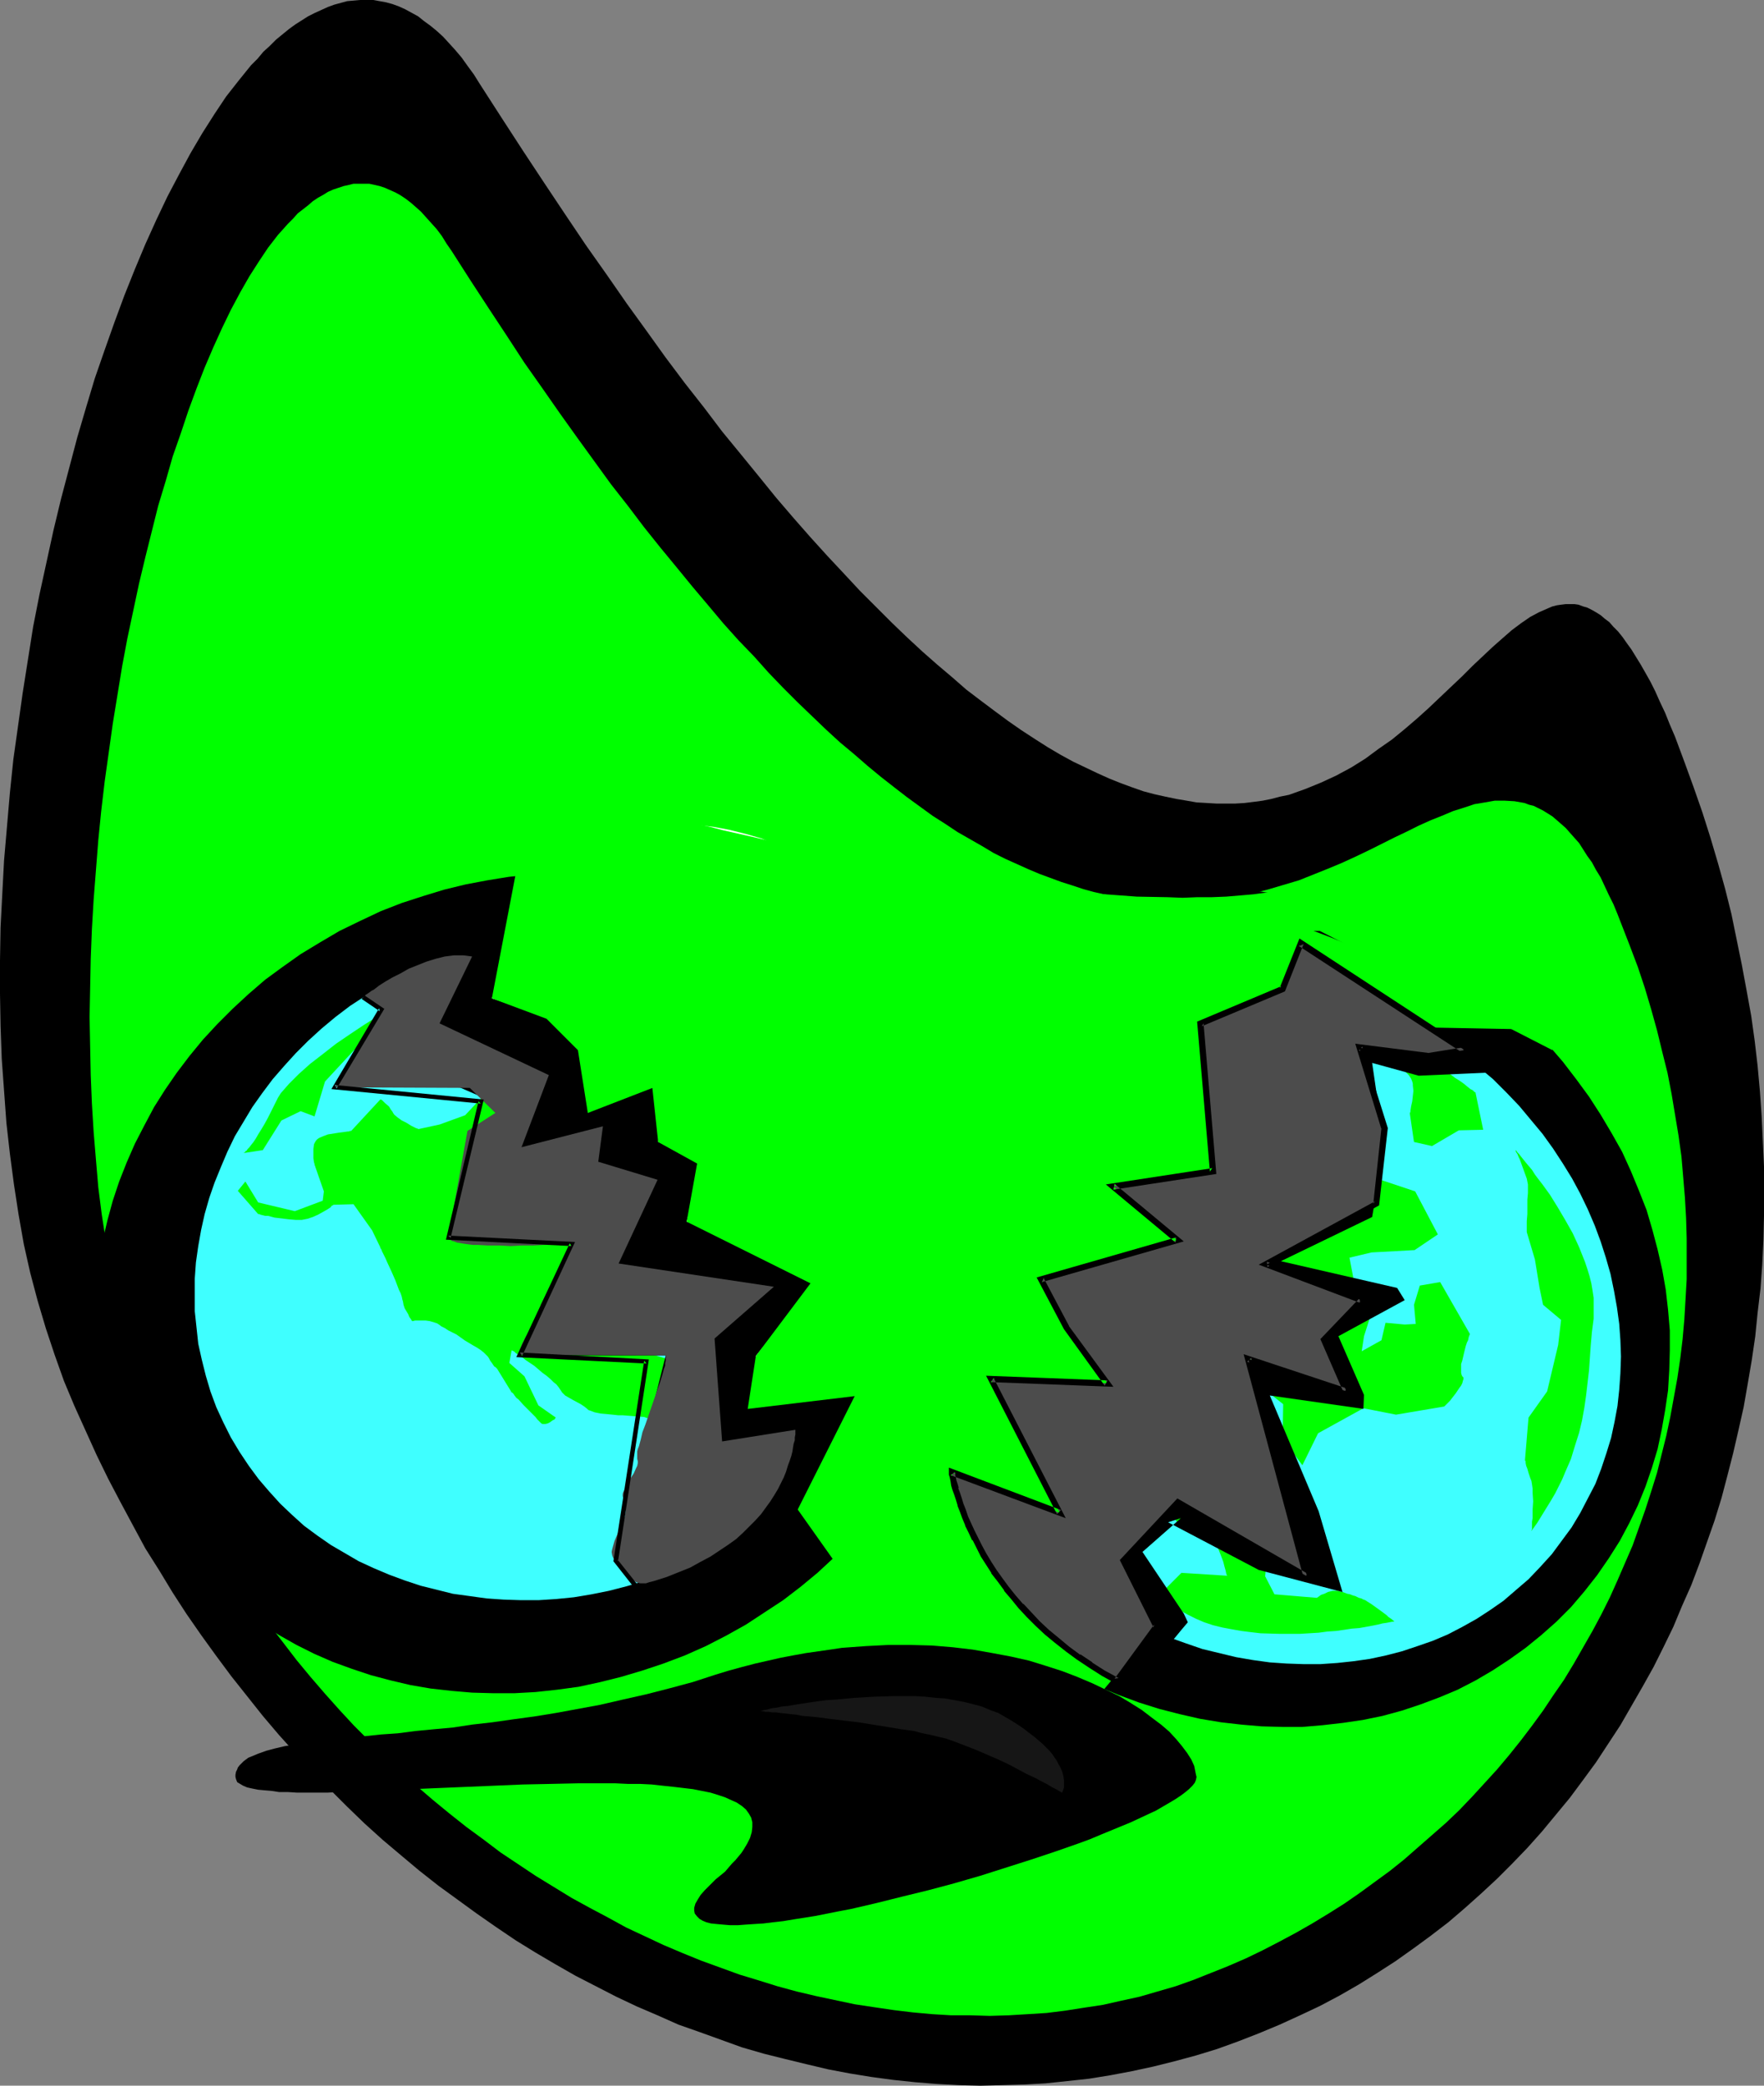 <?xml version="1.0" encoding="UTF-8" standalone="no"?>
<svg
   version="1.0"
   width="129.724mm"
   height="153.363mm"
   id="svg23"
   sodipodi:docname="Earth - Destroyed.wmf"
   xmlns:inkscape="http://www.inkscape.org/namespaces/inkscape"
   xmlns:sodipodi="http://sodipodi.sourceforge.net/DTD/sodipodi-0.dtd"
   xmlns="http://www.w3.org/2000/svg"
   xmlns:svg="http://www.w3.org/2000/svg">
  <rect width="100%" height="100%" fill="#808080" stroke="none"/>
  <sodipodi:namedview
     id="namedview23"
     pagecolor="#ffffff"
     bordercolor="#000000"
     borderopacity="0.25"
     inkscape:showpageshadow="2"
     inkscape:pageopacity="0.0"
     inkscape:pagecheckerboard="0"
     inkscape:deskcolor="#d1d1d1"
     inkscape:document-units="mm" />
  <defs
     id="defs1">
    <pattern
       id="WMFhbasepattern"
       patternUnits="userSpaceOnUse"
       width="6"
       height="6"
       x="0"
       y="0" />
  </defs>
  <path
     style="fill:#000000;fill-opacity:1;fill-rule:evenodd;stroke:none"
     d="m 349.864,565.097 5.818,-2.424 5.656,-2.586 5.494,-2.586 5.494,-2.909 5.333,-3.07 5.171,-3.232 5.01,-3.232 5.01,-3.555 4.848,-3.555 4.848,-3.717 4.525,-3.878 4.525,-4.04 4.525,-4.201 4.202,-4.201 4.202,-4.363 4.04,-4.525 3.878,-4.686 3.878,-4.686 3.717,-5.009 3.555,-4.848 3.394,-5.171 3.394,-5.171 3.07,-5.333 3.07,-5.333 3.07,-5.494 2.747,-5.494 2.747,-5.656 2.424,-5.817 2.586,-5.817 2.262,-5.979 2.101,-5.979 2.101,-5.979 1.939,-6.302 1.616,-6.141 1.616,-6.302 1.454,-6.302 1.454,-6.464 1.131,-6.464 1.131,-6.625 0.97,-6.625 0.646,-6.464 0.808,-6.787 0.485,-6.625 0.323,-6.787 0.162,-6.787 v -6.949 -6.787 l -0.323,-6.949 -0.323,-6.949 -0.485,-6.949 -0.646,-7.11 -0.808,-6.949 -0.97,-6.949 -1.293,-7.11 -1.293,-6.949 -1.454,-7.11 -1.454,-7.11 -1.778,-7.11 -1.939,-6.949 -2.101,-7.11 -2.262,-7.11 -2.424,-6.949 -2.586,-7.11 -2.586,-6.949 -1.454,-3.393 -1.293,-3.232 -1.454,-3.07 -1.293,-2.909 -1.293,-2.586 -1.454,-2.586 -1.293,-2.262 -1.293,-2.101 -1.293,-2.101 -1.293,-1.778 -1.131,-1.616 -1.293,-1.616 -1.293,-1.293 -1.131,-1.293 -1.293,-0.97 -1.131,-0.97 -1.293,-0.808 -1.131,-0.646 -1.293,-0.646 -1.131,-0.323 -1.293,-0.485 -1.131,-0.162 h -1.293 -1.131 l -1.293,0.162 -1.131,0.162 -1.293,0.323 -1.131,0.485 -2.586,1.131 -2.424,1.293 -2.586,1.778 -2.586,1.939 -2.586,2.262 -2.747,2.424 -2.747,2.586 -2.747,2.586 -2.909,2.909 -3.07,2.909 -3.07,2.909 -3.232,3.07 -3.232,2.909 -3.394,2.909 -3.555,2.909 -3.717,2.586 -3.717,2.747 -3.878,2.424 -4.202,2.262 -4.202,1.939 -4.363,1.778 -2.262,0.808 -2.262,0.808 -2.424,0.485 -2.424,0.646 -2.424,0.485 -2.424,0.323 -2.586,0.323 -2.586,0.162 h -2.586 -2.747 l -2.747,-0.162 -2.747,-0.162 -2.747,-0.485 -2.909,-0.485 -3.07,-0.646 -2.909,-0.646 -3.07,-0.808 -3.232,-1.131 -3.07,-1.131 -3.232,-1.293 -3.232,-1.454 -3.394,-1.616 -3.394,-1.616 -3.555,-1.939 -3.555,-2.101 -3.555,-2.262 -3.717,-2.424 -3.717,-2.586 -3.717,-2.747 -3.878,-2.909 -4.04,-3.07 -3.878,-3.393 -4.202,-3.555 -4.04,-3.555 -4.363,-4.04 -4.202,-4.04 -4.363,-4.363 -4.525,-4.525 -4.363,-4.686 -4.686,-5.009 -4.686,-5.171 -4.686,-5.333 -4.848,-5.656 -4.848,-5.979 -5.01,-6.141 -5.171,-6.302 -5.01,-6.625 -5.333,-6.787 -5.333,-7.11 -5.333,-7.433 -5.494,-7.595 -5.494,-7.918 -5.818,-8.241 -5.656,-8.403 -5.818,-8.726 -5.979,-9.049 -5.979,-9.211 -6.141,-9.534 -1.616,-2.586 -1.778,-2.424 -1.616,-2.262 -1.778,-2.101 -1.616,-1.778 -1.778,-1.939 -1.778,-1.616 -1.778,-1.454 -1.778,-1.293 -1.616,-1.293 -1.778,-0.97 -1.778,-0.97 -1.778,-0.808 -1.778,-0.646 -1.778,-0.485 -1.778,-0.323 L 103.747,0 h -1.778 -1.939 l -1.778,0.162 -1.778,0.162 -1.778,0.485 -1.778,0.485 -1.778,0.646 -1.778,0.808 -1.778,0.808 -1.939,0.97 -1.778,1.131 -1.778,1.131 -1.778,1.293 -1.778,1.454 -1.778,1.454 -1.778,1.778 -1.778,1.616 -1.616,1.939 -1.778,1.778 -3.394,4.201 -3.555,4.525 -1.616,2.424 -1.616,2.424 -3.394,5.333 -3.232,5.494 -3.232,5.979 -3.232,6.141 -3.07,6.464 -3.07,6.787 -2.909,6.949 -2.909,7.272 -2.747,7.433 -2.747,7.757 -2.747,7.918 -2.424,8.08 -2.424,8.241 -2.262,8.565 -2.262,8.565 -2.101,8.726 -1.939,8.888 -1.939,8.888 -1.778,9.049 -1.454,9.211 -1.454,9.211 -1.293,9.211 -1.293,9.211 -0.97,9.373 -0.808,9.373 -0.808,9.372 -0.485,9.211 -0.485,9.373 L 0,266.955 v 9.211 l 0.162,9.049 0.323,9.049 0.646,8.888 0.646,8.888 0.97,8.565 1.131,8.565 1.293,8.403 1.454,8.241 1.778,7.918 2.101,7.918 2.262,7.595 2.424,7.272 2.586,7.272 2.909,6.949 3.07,6.787 3.07,6.787 3.232,6.625 3.394,6.464 3.555,6.625 3.394,6.302 3.878,6.141 3.717,6.141 3.878,5.979 4.04,5.817 4.202,5.817 4.202,5.656 4.363,5.494 4.363,5.494 4.525,5.333 4.525,5.009 4.686,5.171 4.848,4.848 4.848,4.848 4.848,4.686 5.01,4.525 5.171,4.363 5.01,4.201 5.333,4.201 5.333,3.878 5.333,3.878 5.333,3.717 5.494,3.717 5.494,3.393 5.494,3.232 5.656,3.232 5.656,2.909 5.656,2.909 5.818,2.747 5.656,2.424 5.818,2.586 5.979,2.101 5.818,2.101 5.818,2.101 6.141,1.778 5.818,1.454 5.979,1.454 6.141,1.454 5.979,1.131 5.979,0.97 5.979,0.808 6.141,0.646 5.979,0.485 6.141,0.323 5.979,0.162 6.141,-0.162 5.979,-0.162 5.979,-0.323 6.141,-0.646 5.979,-0.646 5.979,-0.97 5.979,-1.131 5.979,-1.293 5.818,-1.454 5.979,-1.616 5.818,-1.778 5.818,-2.101 z"
     id="path1" />
  <path
     style="fill:#00ff00;fill-opacity:1;fill-rule:evenodd;stroke:none"
     d="m 336.612,548.291 4.848,-1.939 4.848,-2.101 4.686,-2.262 4.686,-2.424 4.525,-2.424 4.525,-2.586 4.525,-2.747 4.363,-2.747 4.202,-2.909 4.202,-3.07 4.202,-3.07 4.04,-3.232 3.878,-3.393 3.878,-3.393 3.878,-3.393 3.717,-3.555 3.555,-3.717 3.555,-3.878 3.394,-3.717 3.394,-4.04 3.232,-4.04 3.07,-4.04 3.07,-4.201 2.909,-4.363 2.909,-4.201 2.747,-4.525 2.586,-4.525 2.586,-4.525 2.424,-4.525 2.424,-4.848 2.101,-4.686 2.101,-4.848 2.101,-4.848 1.778,-5.009 1.778,-5.009 1.616,-5.009 1.616,-5.171 1.293,-5.171 1.293,-5.171 1.131,-5.333 0.97,-5.333 0.97,-5.333 0.808,-5.494 0.646,-5.333 0.485,-5.494 0.323,-5.494 0.323,-5.656 v -5.656 -5.656 l -0.162,-5.656 -0.323,-5.656 -0.485,-5.817 -0.485,-5.656 -0.808,-5.817 -0.97,-5.817 -0.97,-5.817 -1.131,-5.817 -1.454,-5.817 -1.454,-5.979 -1.616,-5.817 -1.778,-5.979 -1.939,-5.817 -2.262,-5.979 -2.262,-5.817 -1.131,-2.909 -1.131,-2.747 -1.293,-2.586 -1.131,-2.424 -1.131,-2.424 -1.293,-2.101 -1.131,-2.101 -1.293,-1.778 -1.131,-1.778 -1.131,-1.778 -1.293,-1.454 -1.293,-1.454 -1.131,-1.293 -1.293,-1.131 -1.293,-1.131 -1.131,-0.97 -1.293,-0.808 -1.293,-0.808 -1.293,-0.646 -1.293,-0.646 -1.293,-0.323 -1.293,-0.485 -2.747,-0.485 -2.747,-0.162 h -2.747 l -2.747,0.485 -2.909,0.485 -2.909,0.97 -3.07,0.97 -3.07,1.293 -3.232,1.293 -3.232,1.454 -3.232,1.616 -3.394,1.616 -3.555,1.778 -3.555,1.778 -3.717,1.778 -3.878,1.778 -3.878,1.616 -4.04,1.616 -4.04,1.616 -4.363,1.293 -4.363,1.293 -4.525,1.131 -4.525,0.97 -4.848,0.646 -4.848,0.485 -5.01,0.162 h -5.171 l -2.747,-0.162 -2.586,-0.162 -2.747,-0.323 -2.747,-0.323 -2.747,-0.485 -2.909,-0.646 -2.909,-0.646 -2.909,-0.808 -2.909,-0.97 -3.07,-0.97 -3.07,-1.131 -3.07,-1.131 -3.07,-1.293 -3.232,-1.454 -3.232,-1.454 -3.232,-1.616 -3.232,-1.939 -3.394,-1.939 -3.394,-1.939 -3.394,-2.262 -3.555,-2.262 -3.555,-2.586 -3.555,-2.586 -3.555,-2.747 -3.717,-2.909 -3.717,-3.07 -3.717,-3.232 -3.878,-3.232 -3.878,-3.555 -3.878,-3.717 -4.04,-3.878 -4.04,-4.04 -4.04,-4.201 -4.04,-4.525 -4.363,-4.525 -4.202,-4.686 -4.202,-5.009 -4.363,-5.171 -4.363,-5.333 -4.525,-5.494 -4.525,-5.656 -4.525,-5.979 -4.686,-5.979 -4.686,-6.464 -4.686,-6.464 -4.848,-6.787 -4.848,-6.949 -5.01,-7.11 -4.848,-7.433 -5.01,-7.595 -5.171,-7.918 -5.171,-8.08 -1.454,-2.101 -1.293,-2.101 -1.454,-1.939 -1.454,-1.616 -1.454,-1.616 -1.454,-1.616 -1.454,-1.293 -1.293,-1.131 -1.454,-1.131 -1.454,-0.97 -1.454,-0.808 -1.454,-0.646 -1.454,-0.646 -1.454,-0.485 -1.454,-0.323 -1.454,-0.323 h -1.454 -1.454 -1.454 l -1.293,0.323 -1.454,0.323 -1.454,0.485 -1.454,0.485 -1.454,0.646 -1.293,0.808 -1.454,0.808 -1.454,0.97 -1.293,1.131 -1.454,1.131 -1.454,1.131 -1.293,1.454 -1.454,1.454 -1.293,1.454 -1.454,1.616 -2.747,3.555 -2.586,3.878 -2.586,4.04 -2.586,4.525 -2.586,4.848 -2.424,5.009 -2.424,5.333 -2.424,5.656 -2.262,5.817 -2.262,6.141 -2.101,6.302 -2.262,6.464 -1.939,6.787 -2.101,6.949 -1.778,7.11 -1.778,7.11 -1.778,7.433 -1.616,7.595 -1.616,7.595 -1.454,7.757 -1.293,7.918 -1.293,7.918 -1.131,8.08 -1.131,8.08 -0.97,8.241 -0.808,8.08 -0.646,8.241 -0.646,8.241 -0.485,8.241 -0.323,8.241 -0.162,8.08 -0.162,8.08 0.162,8.241 0.162,7.918 0.323,7.918 0.485,7.918 0.646,7.757 0.646,7.595 0.97,7.595 1.131,7.272 1.293,7.272 1.293,7.11 1.616,6.787 1.778,6.787 1.939,6.464 2.101,6.302 2.262,5.979 2.424,5.817 2.424,5.817 2.747,5.817 2.747,5.656 3.07,5.494 3.07,5.494 3.07,5.333 3.232,5.333 3.394,5.171 3.555,5.171 3.555,5.009 3.717,4.848 3.717,4.848 3.878,4.686 4.04,4.686 4.04,4.525 4.04,4.363 4.363,4.363 4.202,4.201 4.363,4.201 4.525,4.04 4.525,3.878 4.525,3.717 4.686,3.717 4.848,3.555 4.686,3.555 4.848,3.232 4.848,3.232 5.01,3.07 5.01,3.07 5.01,2.747 5.171,2.747 5.01,2.747 5.171,2.424 5.171,2.424 5.333,2.262 5.171,2.101 5.333,1.939 5.333,1.939 5.333,1.616 5.171,1.616 5.333,1.454 5.494,1.293 5.333,1.131 5.333,1.131 5.333,0.808 5.494,0.808 5.333,0.646 5.333,0.485 5.333,0.323 h 5.333 l 5.333,0.162 5.333,-0.162 5.333,-0.323 5.171,-0.323 5.171,-0.646 5.171,-0.808 5.333,-0.808 5.01,-1.131 5.171,-1.131 5.01,-1.454 5.01,-1.454 5.01,-1.778 z"
     id="path2" />
  <path
     style="fill:#000000;fill-opacity:1;fill-rule:evenodd;stroke:none"
     d="m 273.912,449.072 5.01,4.04 5.01,3.555 5.171,3.555 5.333,3.07 5.494,2.909 5.494,2.586 5.494,2.262 5.656,2.101 5.656,1.778 5.656,1.454 5.656,1.293 5.818,0.97 5.656,0.646 5.656,0.485 5.818,0.162 h 5.494 l 5.656,-0.485 5.656,-0.646 5.494,-0.808 5.494,-1.131 5.333,-1.454 5.333,-1.778 5.171,-1.939 5.01,-2.101 5.01,-2.586 4.686,-2.747 4.686,-3.07 4.525,-3.232 4.363,-3.555 4.202,-3.717 4.04,-4.04 3.717,-4.363 3.555,-4.525 3.232,-4.686 3.07,-4.848 2.586,-4.848 2.424,-5.009 2.101,-5.171 1.778,-5.171 1.616,-5.333 1.131,-5.333 0.97,-5.494 0.808,-5.494 0.323,-5.494 0.162,-5.656 v -5.494 l -0.485,-5.656 -0.646,-5.656 -0.97,-5.494 -1.293,-5.656 -1.454,-5.494 -1.616,-5.494 -2.101,-5.333 -2.262,-5.494 -2.424,-5.333 -2.909,-5.171 -3.07,-5.171 -3.232,-5.009 -3.555,-4.848 -3.717,-4.848 -4.04,-4.686 -4.363,-4.525 -4.525,-4.363 -4.848,-4.04 -5.01,-4.04 -5.01,-3.717 -5.333,-3.393 -5.171,-3.07 -5.494,-2.909 -5.494,-2.586 -5.494,-2.262 -5.656,-2.101 -5.656,-1.778 -5.656,-1.454 -5.656,-1.293 -5.818,-0.97 -5.656,-0.808 -5.656,-0.323 -5.818,-0.162 h -5.494 l -5.656,0.485 -5.656,0.485 -5.494,0.97 -5.494,1.131 -5.333,1.454 -5.333,1.778 -5.171,1.939 -5.01,2.101 -5.01,2.424 -4.686,2.909 -4.686,2.909 -4.525,3.393 -4.363,3.393 -4.202,3.878 -4.04,4.04 -3.717,4.363 -3.555,4.525 -3.232,4.686 -2.909,4.686 -2.747,5.009 -2.424,5.009 -2.101,5.171 -1.778,5.171 -1.454,5.333 -1.293,5.333 -0.97,5.494 -0.808,5.494 -0.323,5.494 -0.162,5.656 0.162,5.494 0.323,5.656 0.646,5.656 0.97,5.494 1.131,5.656 1.616,5.494 1.778,5.494 1.939,5.333 2.262,5.494 2.586,5.333 2.747,5.171 3.07,5.171 3.232,5.009 3.555,4.848 3.717,4.848 4.04,4.686 4.363,4.525 4.525,4.201 z"
     id="path3" />
  <path
     style="fill:#3fffff;fill-opacity:1;fill-rule:evenodd;stroke:none"
     d="m 294.435,436.791 4.04,3.232 4.202,3.07 4.363,2.747 4.363,2.747 4.525,2.424 4.525,2.101 4.525,1.939 4.525,1.616 4.686,1.616 4.686,1.131 4.686,1.131 4.686,0.808 4.686,0.646 4.686,0.323 4.686,0.162 h 4.686 l 4.686,-0.323 4.525,-0.485 4.525,-0.646 4.525,-0.97 4.363,-1.131 4.363,-1.454 4.202,-1.454 4.202,-1.778 4.04,-2.101 4.04,-2.262 3.717,-2.424 3.717,-2.586 3.555,-3.07 3.394,-2.909 3.232,-3.393 3.232,-3.555 2.747,-3.717 2.747,-3.717 2.424,-4.04 2.101,-4.04 2.101,-4.04 1.616,-4.201 1.454,-4.363 1.293,-4.201 0.97,-4.525 0.808,-4.363 0.485,-4.525 0.323,-4.525 0.162,-4.686 -0.162,-4.525 -0.323,-4.525 -0.646,-4.686 -0.808,-4.525 -0.97,-4.686 -1.293,-4.525 -1.454,-4.525 -1.616,-4.363 -1.939,-4.525 -2.101,-4.363 -2.262,-4.201 -2.586,-4.201 -2.747,-4.201 -2.909,-4.04 -3.232,-3.878 -3.232,-3.878 -3.555,-3.717 -3.717,-3.717 -4.04,-3.393 -4.04,-3.232 -4.363,-3.07 -4.202,-2.747 -4.363,-2.586 -4.525,-2.424 -4.525,-2.101 -4.525,-2.101 -4.686,-1.616 -4.686,-1.454 -4.525,-1.293 -4.686,-1.131 -4.848,-0.808 -4.686,-0.485 -4.686,-0.485 -4.686,-0.162 -4.525,0.162 -4.686,0.162 -4.686,0.485 -4.525,0.808 -4.363,0.808 -4.525,1.293 -4.202,1.293 -4.363,1.616 -4.04,1.778 -4.202,1.939 -3.878,2.262 -3.878,2.424 -3.555,2.747 -3.555,2.909 -3.555,3.07 -3.232,3.232 -3.07,3.555 -2.909,3.717 -2.586,3.878 -2.424,3.878 -2.262,4.04 -1.939,4.04 -1.616,4.201 -1.454,4.201 -1.293,4.525 -0.97,4.363 -0.808,4.525 -0.646,4.363 -0.323,4.686 v 4.525 l 0.162,4.525 0.323,4.686 0.646,4.525 0.646,4.686 1.131,4.525 1.131,4.525 1.616,4.525 1.616,4.525 1.939,4.363 1.939,4.363 2.424,4.363 2.424,4.201 2.747,4.04 3.07,4.04 3.07,4.04 3.394,3.717 3.555,3.878 3.717,3.555 z"
     id="path4" />
  <path
     style="fill:#00ff00;fill-opacity:1;fill-rule:evenodd;stroke:none"
     d="m 322.553,442.931 5.818,-5.817 12.766,0.808 v 0 l -0.162,-0.162 -0.162,-0.485 -0.162,-0.808 -0.323,-1.131 -0.323,-1.293 -0.485,-1.293 -1.131,-2.909 -0.646,-1.616 -0.646,-1.293 -0.808,-1.293 -0.646,-1.131 -0.808,-0.808 -0.808,-0.646 -0.485,-0.162 h -0.323 -0.485 l -0.485,0.162 -0.808,0.323 -0.646,0.162 -0.646,0.162 h -0.646 l -0.97,-0.162 -0.808,-0.323 -0.646,-0.323 -0.323,-0.485 -0.323,-0.323 v -0.162 l -1.131,-6.625 -0.808,-8.403 -2.101,-5.494 v -0.162 -0.162 l -0.162,-0.485 -0.323,-0.485 -0.162,-0.646 -0.323,-0.646 -0.485,-1.454 -0.485,-1.778 -0.485,-1.616 v -0.646 l -0.162,-0.808 v -0.485 l 0.162,-0.485 0.162,-0.97 0.162,-0.97 0.162,-1.293 v -1.293 l 0.162,-1.293 0.162,-1.293 0.323,-0.97 0.646,-0.97 0.323,-0.646 0.323,-0.808 0.485,-0.97 0.323,-1.293 0.323,-1.293 0.485,-1.293 0.646,-3.07 0.485,-2.747 0.323,-1.293 0.162,-1.131 0.162,-0.808 0.162,-0.808 v -0.485 -0.162 l -3.555,0.97 -1.616,5.333 -5.656,6.787 -1.131,5.979 -0.162,-0.162 -0.323,-0.162 -0.646,-0.162 -0.646,-0.485 -0.646,-0.485 -0.323,-0.485 -0.323,-0.808 v -0.323 l 0.162,-0.485 0.162,-0.485 0.323,-0.485 0.323,-0.808 0.162,-0.808 0.808,-1.778 0.646,-1.778 0.808,-1.778 0.323,-0.808 0.162,-0.646 0.323,-0.646 0.162,-0.485 v -0.162 l 0.162,-0.162 4.04,-6.141 v -0.162 l 0.162,-0.162 v -0.323 l 0.323,-0.485 0.162,-0.485 0.323,-0.485 0.485,-0.646 0.485,-0.646 0.162,-0.485 0.323,-0.646 0.162,-0.808 0.323,-1.131 0.162,-1.131 0.162,-1.293 0.323,-2.586 0.323,-2.909 0.323,-2.586 v -0.97 l 0.162,-1.131 0.162,-0.808 v -0.646 -0.97 l -0.323,-1.131 -0.323,-1.131 -0.323,-0.97 -0.485,-0.97 -0.323,-0.646 -0.323,-0.485 -0.162,-0.162 v 0 l 0.162,-0.162 0.162,-0.485 0.323,-0.485 0.485,-0.808 1.293,-1.454 0.646,-0.646 0.808,-0.646 0.323,-0.323 0.646,-0.485 0.646,-0.808 0.808,-0.808 1.939,-1.939 1.778,-2.101 1.778,-2.101 0.808,-0.97 0.808,-0.808 0.485,-0.646 0.485,-0.485 0.323,-0.485 h 0.162 l 3.232,-4.04 4.525,-7.757 -2.586,-5.009 v 0 l -0.162,-0.162 -0.323,-0.162 -0.323,-0.323 -0.97,-0.485 -1.131,-0.646 -1.293,-0.97 -1.131,-0.97 -1.131,-1.131 -0.97,-1.293 -0.323,-0.808 -0.323,-0.808 -0.646,-1.778 -1.131,-3.878 -0.485,-1.778 -0.162,-0.808 -0.323,-0.646 v -0.485 l -0.162,-0.485 v -0.323 0 l 3.394,-7.757 3.232,0.808 -3.717,5.494 2.101,10.342 5.818,5.817 2.424,-0.646 5.333,-5.333 v 0 l 0.323,-0.162 0.162,-0.162 0.323,-0.323 0.97,-0.485 1.293,-0.646 1.293,-0.646 1.131,-0.323 h 0.646 0.646 l 0.485,0.162 0.485,0.323 0.808,0.808 0.97,1.131 1.778,2.424 0.808,1.131 0.485,0.97 0.323,0.485 0.162,0.162 v 0.162 0.162 l 11.474,3.717 v 0 l -0.162,0.323 v 0.485 l -0.162,0.646 -0.485,1.454 -0.485,0.646 -0.485,0.646 -0.162,0.485 -0.323,0.485 -0.323,1.131 -0.162,1.454 -0.162,1.454 v 1.293 l -0.162,1.293 v 0.97 l 3.717,5.009 5.171,5.333 13.574,4.525 6.302,11.958 -6.464,4.363 -11.958,0.646 -6.141,1.454 1.778,9.373 4.686,4.848 -2.424,7.595 -0.646,4.201 5.494,-3.07 1.131,-4.848 5.333,0.485 3.07,-0.162 -0.485,-5.333 1.616,-5.333 5.656,-0.97 8.242,14.382 v 0.162 l -0.162,0.323 -0.162,0.485 -0.162,0.808 -0.323,0.646 -0.323,0.97 -0.485,1.939 -0.485,2.101 -0.323,0.97 v 0.97 0.808 0.646 l 0.162,0.646 0.162,0.323 0.323,0.323 v 0.485 l -0.162,0.485 -0.162,0.646 -0.323,0.646 -0.485,0.646 -0.97,1.454 -1.131,1.454 -0.485,0.646 -0.485,0.485 -0.485,0.485 -0.323,0.323 -0.162,0.162 -0.162,0.162 -13.413,2.262 -9.05,-1.778 -12.605,6.949 -4.363,8.888 -5.494,-7.433 0.162,-9.534 -4.04,-3.232 -7.434,4.201 -4.848,4.686 1.454,10.019 9.05,0.646 -4.04,7.272 -5.01,3.555 6.787,11.473 3.555,3.878 -0.485,5.333 2.586,5.009 11.635,0.97 v 0 h 0.162 l 0.485,-0.323 0.646,-0.485 0.97,-0.323 0.97,-0.485 1.293,-0.323 h 1.293 l 0.646,0.162 0.808,0.162 1.293,0.485 0.808,0.162 0.808,0.323 0.646,0.162 0.97,0.485 0.646,0.162 0.646,0.323 0.485,0.162 0.485,0.323 1.293,0.808 2.909,2.101 1.293,0.97 0.485,0.485 0.485,0.323 0.485,0.323 0.323,0.323 0.323,0.162 v 0 l -0.162,0.162 h -0.323 l -0.808,0.162 -0.808,0.162 -1.131,0.162 -1.293,0.323 -1.616,0.323 -1.778,0.323 -1.778,0.323 -2.101,0.162 -2.101,0.323 -2.262,0.323 -2.424,0.162 -2.424,0.323 -5.333,0.323 h -5.333 l -5.494,-0.162 -2.747,-0.323 -2.586,-0.323 -2.747,-0.485 -2.586,-0.485 -2.586,-0.646 -2.424,-0.808 -2.262,-0.97 -2.262,-1.131 -2.101,-1.131 -2.101,-1.454 -1.778,-1.616 z"
     id="path5" />
  <path
     style="fill:#00ff00;fill-opacity:1;fill-rule:evenodd;stroke:none"
     d="m 425.654,425.479 v -0.162 l 0.162,-0.323 v -0.485 -0.808 -0.808 l 0.162,-0.97 v -2.262 l 0.162,-2.424 -0.162,-2.424 v -1.131 l -0.162,-1.131 -0.162,-0.97 -0.323,-0.808 -0.485,-1.454 -0.323,-1.131 -0.323,-0.808 -0.162,-0.808 v -0.485 l -0.162,-0.162 v -0.323 0 l 0.97,-11.635 5.171,-7.272 3.07,-12.928 0.808,-6.949 -5.01,-4.201 -0.97,-4.686 -1.293,-7.918 -2.262,-7.595 v -0.97 -0.485 -1.616 l 0.162,-1.939 v -4.04 l 0.162,-1.778 v -0.646 -0.646 -0.485 -0.646 l -0.323,-1.616 -0.646,-1.778 -0.646,-1.778 -0.646,-1.778 -0.323,-0.646 -0.323,-0.808 -0.323,-0.485 -0.162,-0.323 v -0.323 h -0.162 0.162 l 0.162,0.162 0.323,0.485 0.485,0.485 0.485,0.646 0.646,0.808 0.646,0.808 0.808,0.97 0.97,1.131 0.808,1.293 0.97,1.293 1.131,1.454 2.101,2.909 2.101,3.393 2.101,3.555 2.101,3.717 1.778,3.878 1.616,4.04 0.646,1.939 0.646,2.101 0.485,1.939 0.323,1.939 0.323,2.101 v 1.939 1.939 1.939 l -0.485,3.717 -0.323,3.717 -0.485,6.949 -0.808,6.949 -0.485,3.393 -0.646,3.555 -0.808,3.393 -1.131,3.555 -1.131,3.717 -1.616,3.717 -0.808,1.939 -1.939,3.878 -1.131,1.939 -1.293,2.101 -1.293,2.101 -1.293,2.101 z"
     id="path6" />
  <path
     style="fill:#00ff00;fill-opacity:1;fill-rule:evenodd;stroke:none"
     d="m 361.984,288.77 9.858,-1.454 11.474,3.555 4.686,5.009 v 0 h 0.162 l 0.323,0.323 0.808,0.485 0.646,0.646 0.808,0.646 0.808,0.808 0.646,0.97 0.323,0.808 0.162,0.646 v 0.485 l 0.162,1.454 -0.323,2.909 -0.323,1.454 -0.162,1.131 v 0.323 l -0.162,0.323 v 0.323 0 l 1.131,7.757 5.01,1.131 7.434,-4.363 6.787,-0.162 -2.101,-10.18 v -0.162 l -0.323,-0.162 -0.485,-0.485 -0.646,-0.323 -0.808,-0.646 -0.97,-0.808 -1.131,-0.808 -1.293,-0.808 -1.293,-0.97 -1.616,-0.97 -1.454,-1.131 -1.778,-1.131 -3.555,-2.424 -3.878,-2.424 -4.04,-2.424 -4.04,-2.424 -4.202,-2.262 -3.878,-1.939 -3.878,-1.778 -1.939,-0.646 -1.778,-0.646 -1.616,-0.485 -1.616,-0.323 -1.454,-0.323 h -1.454 l -2.586,-0.162 -2.262,-0.162 h -1.939 l -1.778,-0.162 -1.616,-0.162 -1.293,-0.162 -1.131,-0.162 -0.97,-0.323 -0.808,-0.162 -0.646,-0.162 -0.485,-0.162 -0.485,-0.162 -0.162,-0.162 -0.162,-0.162 h -0.162 l 2.909,4.525 9.696,1.293 4.525,3.717 z"
     id="path7" />
  <path
     style="fill:#000000;fill-opacity:1;fill-rule:evenodd;stroke:none"
     d="m 415.312,289.255 -72.72,-30.218 -81.123,17.452 -11.312,39.106 -7.757,40.399 26.826,77.081 44.925,23.27 6.787,5.656 7.434,-9.049 1.778,-2.101 -1.131,-2.424 -11.474,-17.129 10.666,-9.373 -3.555,1.131 25.21,13.251 23.27,6.141 -6.626,-22.462 -13.574,-32.157 26.018,3.717 0.162,-3.878 -7.11,-16.321 18.422,-10.019 -2.101,-3.393 -32.32,-7.433 25.371,-12.281 3.394,-19.553 -3.394,-23.27 12.928,3.555 21.654,-0.97 z"
     id="path8" />
  <path
     style="fill:#000000;fill-opacity:1;fill-rule:evenodd;stroke:none"
     d="m 196.182,457.475 5.656,-2.909 5.494,-3.07 5.171,-3.393 5.171,-3.393 4.848,-3.717 4.686,-3.878 4.363,-4.04 4.202,-4.363 4.04,-4.363 3.717,-4.525 3.555,-4.686 3.232,-4.686 3.07,-4.848 2.747,-5.009 2.586,-5.171 2.262,-5.171 1.939,-5.171 1.778,-5.333 1.616,-5.494 1.131,-5.333 0.97,-5.494 0.646,-5.656 0.485,-5.494 v -5.494 l -0.162,-5.494 -0.485,-5.494 -0.646,-5.494 -1.131,-5.494 -1.454,-5.494 -1.616,-5.333 -2.101,-5.333 -2.262,-5.171 -2.586,-5.171 -2.909,-4.848 -3.07,-4.848 -3.394,-4.363 -3.555,-4.363 -3.717,-4.04 -4.04,-3.878 -4.202,-3.555 -4.363,-3.393 -4.525,-3.232 -4.686,-2.909 -4.848,-2.747 -5.01,-2.424 -5.171,-2.262 -5.171,-1.939 -5.333,-1.616 -5.494,-1.616 -5.494,-1.131 -5.818,-1.131 -5.656,-0.646 -5.818,-0.485 -5.818,-0.162 -5.818,0.162 -5.818,0.162 -5.979,0.646 -5.979,0.97 -5.979,1.131 -5.979,1.454 -5.818,1.778 -5.979,1.939 -5.818,2.262 -5.818,2.747 -5.656,2.747 -5.494,3.232 -5.333,3.232 -5.01,3.555 -4.848,3.555 -4.686,4.04 -4.363,4.04 -4.202,4.201 -4.04,4.363 -3.717,4.525 -3.555,4.686 -3.232,4.686 -3.07,4.848 -2.747,5.171 -2.586,5.009 -2.262,5.171 -2.101,5.333 -1.778,5.333 -1.454,5.333 -1.293,5.494 -0.97,5.494 -0.646,5.494 -0.323,5.494 -0.162,5.494 0.162,5.494 0.485,5.494 0.808,5.494 1.131,5.494 1.293,5.494 1.778,5.333 1.939,5.333 2.262,5.333 2.747,5.009 2.909,5.009 3.07,4.686 3.232,4.363 3.717,4.363 3.717,4.04 4.04,3.878 4.04,3.555 4.363,3.393 4.686,3.232 4.686,2.909 4.848,2.747 4.848,2.424 5.171,2.262 5.333,1.939 5.333,1.778 5.494,1.454 5.494,1.293 5.656,0.97 5.818,0.646 5.656,0.485 5.818,0.162 h 5.979 l 5.818,-0.323 5.979,-0.646 5.979,-0.808 5.979,-1.293 5.818,-1.454 5.979,-1.778 5.818,-1.939 5.979,-2.262 z"
     id="path9" />
  <path
     style="fill:#3fffff;fill-opacity:1;fill-rule:evenodd;stroke:none"
     d="m 193.597,433.72 4.686,-2.424 4.525,-2.586 4.363,-2.747 4.202,-2.747 4.04,-3.07 3.717,-3.232 3.717,-3.393 3.555,-3.393 3.232,-3.555 3.07,-3.717 3.07,-3.878 2.586,-3.878 2.586,-4.04 2.262,-4.04 2.101,-4.201 1.939,-4.363 1.616,-4.201 1.616,-4.363 1.131,-4.525 1.131,-4.363 0.808,-4.525 0.646,-4.525 0.162,-4.525 0.162,-4.525 -0.162,-4.525 -0.323,-4.525 -0.646,-4.525 -0.808,-4.363 -1.131,-4.525 -1.293,-4.363 -1.778,-4.363 -1.778,-4.201 -2.262,-4.201 -2.262,-4.04 -2.586,-3.878 -2.747,-3.717 -2.909,-3.393 -3.07,-3.393 -3.394,-3.07 -3.394,-3.07 -3.555,-2.747 -3.717,-2.424 -3.878,-2.424 -4.04,-2.262 -4.04,-1.939 -4.202,-1.939 -4.363,-1.616 -4.363,-1.293 -4.525,-1.131 -4.686,-1.131 -4.525,-0.646 -4.848,-0.646 -4.686,-0.323 -4.848,-0.162 -4.848,0.162 -4.848,0.162 -4.848,0.485 -4.848,0.808 -5.01,0.97 -4.848,1.293 -4.848,1.454 -4.848,1.616 -4.848,1.939 -4.848,2.101 -4.686,2.424 -4.525,2.586 -4.363,2.747 -4.202,2.747 -4.04,3.07 -3.878,3.232 -3.717,3.393 -3.394,3.393 -3.232,3.555 -3.232,3.717 -2.909,3.878 -2.747,3.878 -2.424,4.04 -2.424,4.04 -2.101,4.363 -1.778,4.201 -1.778,4.363 -1.454,4.201 -1.293,4.525 -0.97,4.363 -0.808,4.525 -0.646,4.525 -0.323,4.525 v 4.525 4.525 l 0.485,4.525 0.485,4.525 0.97,4.363 1.131,4.525 1.293,4.363 1.616,4.363 1.939,4.201 2.101,4.201 2.424,4.04 2.586,3.878 2.747,3.717 2.909,3.393 3.07,3.393 3.232,3.07 3.394,3.07 3.717,2.747 3.717,2.586 3.878,2.262 3.878,2.262 4.202,1.939 4.202,1.778 4.363,1.616 4.363,1.454 4.525,1.131 4.525,1.131 4.686,0.646 4.686,0.646 4.686,0.323 4.848,0.162 h 4.848 l 5.01,-0.323 4.848,-0.485 4.848,-0.808 4.848,-0.97 5.01,-1.293 4.848,-1.454 4.848,-1.616 4.848,-1.939 z"
     id="path10" />
  <path
     style="fill:#00ff00;fill-opacity:1;fill-rule:evenodd;stroke:none"
     d="m 210.888,410.612 -2.909,-7.757 6.141,-10.988 v 0 l -0.162,-0.162 h -0.485 l -0.97,-0.162 -0.97,-0.162 -1.293,-0.162 -1.454,-0.162 -3.232,-0.323 h -1.616 -1.454 l -1.454,0.162 -1.454,0.162 -1.131,0.323 -0.808,0.646 -0.323,0.323 -0.162,0.162 -0.162,0.485 v 0.485 l -0.162,0.808 -0.162,0.808 -0.162,0.646 -0.162,0.646 -0.323,0.485 -0.162,0.323 -0.646,0.646 -0.646,0.323 -0.485,0.162 h -0.323 -0.162 l -6.787,-1.778 -7.757,-2.747 -5.979,-0.485 h -0.808 -0.485 l -1.454,-0.162 -1.616,-0.162 -1.778,-0.162 -1.616,-0.323 -1.293,-0.485 -0.485,-0.162 -0.323,-0.323 -0.808,-0.646 -0.97,-0.646 -2.101,-1.131 -1.131,-0.646 -1.131,-0.646 -0.808,-0.808 -0.646,-0.97 -0.323,-0.485 -0.646,-0.808 -0.808,-0.646 -0.808,-0.808 -1.131,-0.97 -1.131,-0.808 -2.262,-1.939 -2.424,-1.616 -0.97,-0.808 -0.97,-0.646 -0.808,-0.485 -0.485,-0.485 -0.485,-0.162 -0.162,-0.162 -0.646,3.555 4.202,3.717 3.878,8.08 4.848,3.393 -0.162,0.162 -0.162,0.323 -0.646,0.323 -0.646,0.485 -0.646,0.323 -0.646,0.162 h -0.808 l -0.323,-0.162 -0.323,-0.323 -0.323,-0.323 -0.485,-0.485 -0.485,-0.646 -0.646,-0.646 -2.747,-2.747 -1.293,-1.454 -0.646,-0.485 -0.485,-0.646 -0.323,-0.485 -0.323,-0.323 -0.323,-0.162 v -0.162 l -3.878,-6.302 v 0 l -0.162,-0.162 -0.323,-0.323 -0.323,-0.162 -0.323,-0.485 -0.323,-0.485 -0.485,-0.646 -0.323,-0.646 -0.323,-0.485 -0.485,-0.485 -0.646,-0.646 -0.808,-0.646 -0.97,-0.646 -1.131,-0.646 -2.424,-1.454 -2.262,-1.616 -2.262,-1.131 -0.97,-0.646 -0.97,-0.485 -0.646,-0.485 -0.485,-0.323 -0.97,-0.323 -1.131,-0.323 -1.131,-0.162 h -1.131 -0.97 -0.808 l -0.646,0.162 h -0.162 l -0.162,-0.162 -0.162,-0.323 -0.485,-0.646 -0.323,-0.808 -0.97,-1.616 -0.323,-0.97 -0.162,-0.97 -0.162,-0.485 -0.162,-0.808 -0.323,-0.97 -0.485,-0.97 -0.485,-1.293 -0.485,-1.293 -1.131,-2.586 -1.131,-2.424 -0.485,-1.131 -0.485,-0.97 -0.485,-0.97 -0.162,-0.485 -0.323,-0.485 v -0.162 l -2.262,-4.686 -5.171,-7.272 -5.656,0.162 v 0.162 h -0.162 l -0.323,0.162 -0.162,0.323 -0.97,0.646 -1.131,0.646 -1.454,0.808 -1.454,0.646 -1.454,0.485 -1.616,0.323 h -1.616 l -1.939,-0.162 -4.04,-0.485 -1.778,-0.485 h -0.808 l -0.646,-0.162 -0.646,-0.162 -0.323,-0.162 h -0.323 v 0 l -5.656,-6.464 2.101,-2.586 3.555,5.817 10.181,2.424 7.757,-2.909 0.323,-2.586 -2.424,-6.949 v -0.162 l -0.162,-0.162 v -0.323 l -0.162,-0.485 -0.162,-1.131 v -1.293 -1.293 l 0.162,-1.293 0.323,-0.646 0.323,-0.485 0.323,-0.323 0.485,-0.323 1.131,-0.485 1.293,-0.485 3.07,-0.485 1.293,-0.162 1.131,-0.162 h 0.323 l 0.323,-0.162 h 0.323 l 8.08,-8.726 h 0.162 l 0.323,0.162 0.323,0.323 0.485,0.485 1.131,0.97 0.485,0.808 0.485,0.646 0.162,0.323 0.323,0.485 0.97,0.808 1.131,0.808 1.293,0.646 1.293,0.808 0.97,0.485 0.323,0.162 0.485,0.162 h 0.162 v 0.162 l 5.979,-1.293 7.11,-2.586 9.696,-10.342 13.574,-0.808 1.293,7.757 -4.525,11.15 -1.131,6.141 9.211,2.262 6.302,-2.262 5.979,5.494 3.555,2.262 -0.485,-6.302 -4.04,-2.909 2.747,-4.686 1.131,-2.909 -5.01,-1.778 -4.202,-3.717 1.454,-5.656 16.483,-1.293 h 0.162 l 0.323,0.323 0.323,0.323 0.485,0.485 0.646,0.646 0.646,0.646 1.616,1.293 1.616,1.454 0.97,0.485 0.808,0.485 0.646,0.485 0.646,0.162 0.485,0.162 0.485,-0.162 h 0.323 l 0.485,0.162 0.485,0.162 0.485,0.485 0.323,0.646 0.485,0.646 0.97,1.616 0.646,1.454 0.808,1.454 0.162,0.646 0.162,0.485 0.162,0.162 v 0.162 l -3.555,13.251 -5.494,7.433 1.131,14.22 6.141,7.757 -9.05,1.939 -8.403,-4.201 -4.686,2.262 0.808,8.565 2.101,6.302 9.696,2.909 4.363,-7.918 4.848,6.787 1.293,5.979 13.251,-1.454 5.01,-1.616 4.525,2.747 5.656,-0.162 5.818,-10.18 v 0 -0.162 l -0.162,-0.485 v -0.808 l -0.162,-0.97 0.162,-1.293 0.323,-1.131 0.485,-1.131 0.323,-0.646 0.485,-0.646 0.97,-0.97 0.646,-0.646 0.485,-0.646 0.485,-0.485 0.808,-0.808 0.485,-0.485 0.485,-0.485 0.485,-0.323 0.485,-0.323 1.293,-0.808 2.909,-1.778 1.454,-0.808 0.808,-0.162 0.485,-0.323 0.485,-0.323 0.485,-0.162 h 0.162 l 0.162,-0.162 v 0.162 l -0.162,0.485 -0.162,0.646 -0.162,0.97 -0.323,0.97 -0.323,1.293 -0.323,1.616 -0.485,1.616 -0.485,1.939 -0.646,1.939 -0.646,2.101 -0.646,2.101 -0.808,2.262 -0.808,2.424 -1.939,4.848 -2.262,4.848 -2.424,5.009 -1.293,2.262 -1.616,2.262 -1.454,2.262 -1.616,2.101 -1.616,2.101 -1.778,1.778 -1.778,1.778 -1.939,1.616 -2.101,1.454 -1.939,1.131 -2.262,1.131 z"
     id="path11" />
  <path
     style="fill:#00ff00;fill-opacity:1;fill-rule:evenodd;stroke:none"
     d="m 252.257,349.529 -0.162,-0.162 -0.162,-0.162 -0.323,-0.485 -0.323,-0.646 -0.485,-0.646 -0.646,-0.808 -1.293,-1.778 -1.616,-1.939 -1.616,-1.778 -0.808,-0.97 -0.808,-0.646 -0.646,-0.646 -0.808,-0.485 -1.293,-0.646 -0.97,-0.808 -0.808,-0.485 -0.485,-0.323 -0.485,-0.323 -0.162,-0.162 -0.162,-0.162 v 0 l -6.787,-9.696 -0.646,-8.888 -5.979,-11.796 -3.717,-5.979 h -6.626 l -3.717,-2.909 -5.979,-5.333 -6.626,-4.363 v 0 l -0.162,-0.323 -0.323,-0.323 -0.97,-1.131 -0.485,-0.646 -1.131,-1.454 -2.586,-3.393 -0.485,-0.646 -0.485,-0.646 -0.485,-0.485 -0.323,-0.485 -0.323,-0.485 -0.485,-0.485 -0.485,-0.485 -0.808,-0.485 -1.616,-0.97 -1.616,-0.97 -1.616,-0.808 -0.646,-0.485 -0.808,-0.323 -0.485,-0.162 -0.323,-0.162 -0.323,-0.162 v 0 0 h 0.323 0.485 l 0.646,0.162 0.808,0.162 0.97,0.162 1.131,0.323 1.293,0.162 1.293,0.323 1.616,0.323 1.454,0.485 1.778,0.485 3.555,0.97 3.717,1.131 4.04,1.293 3.878,1.616 3.878,1.939 3.878,1.939 3.555,2.424 1.616,1.131 1.616,1.293 1.454,1.454 1.293,1.293 1.293,1.616 1.131,1.454 2.101,3.232 2.101,2.909 3.878,5.817 3.878,5.817 1.778,2.909 1.778,3.07 1.616,3.232 1.454,3.393 1.454,3.555 1.131,3.878 0.646,1.939 0.485,2.101 0.485,2.262 0.323,2.262 0.485,2.424 0.323,2.424 0.162,2.586 z"
     id="path12" />
  <path
     style="fill:#00ff00;fill-opacity:1;fill-rule:evenodd;stroke:none"
     d="m 87.426,310.262 2.909,-9.696 8.08,-8.726 6.302,-2.262 h 0.162 0.162 l 0.323,-0.323 0.646,-0.323 0.97,-0.485 0.97,-0.485 1.131,-0.323 0.97,-0.323 h 0.97 l 0.646,0.162 0.485,0.162 1.293,0.646 2.586,1.454 1.131,0.808 0.97,0.646 0.323,0.323 0.323,0.162 0.162,0.162 v 0 l 7.595,2.101 3.07,-3.878 -0.808,-8.565 2.747,-6.302 -10.181,-2.424 h -0.162 l -0.323,0.162 -0.485,0.323 -0.808,0.323 -0.808,0.485 -1.131,0.646 -1.131,0.646 -1.293,0.808 -1.454,0.808 -1.616,0.97 -1.616,0.97 -1.778,1.131 -3.555,2.262 -3.878,2.424 -3.878,2.586 -4.04,2.747 -3.717,2.909 -3.555,2.747 -1.616,1.454 -1.454,1.293 -1.454,1.454 -1.293,1.293 -1.131,1.293 -1.131,1.293 -0.808,1.293 -0.646,1.293 -1.131,2.262 -0.97,1.939 -0.97,1.778 -0.97,1.616 -0.808,1.293 -0.646,1.131 -0.646,0.97 -0.646,0.808 -0.485,0.646 -0.485,0.485 -0.323,0.485 -0.323,0.162 -0.162,0.323 h -0.162 l -0.162,0.162 5.333,-0.808 5.171,-8.241 5.333,-2.586 z"
     id="path13" />
  <path
     style="fill:#000000;fill-opacity:1;fill-rule:evenodd;stroke:none"
     d="m 101,277.135 8.242,1.131 -10.989,18.745 -1.939,5.171 5.494,-0.485 21.008,-2.262 -1.778,-0.162 21.17,9.211 -8.08,5.817 -0.323,0.485 -0.162,0.485 -5.494,23.27 -0.97,3.878 3.878,0.485 33.936,3.232 -2.747,-5.009 -15.19,30.38 -2.586,5.009 5.656,0.162 h 34.906 l -13.413,53.649 -0.485,3.393 3.394,0.646 21.17,4.04 14.867,-11.473 28.442,-19.553 19.392,-21.331 2.424,-24.401 0.646,-28.602 -8.08,-22.138 -6.949,-17.291 -7.11,-10.827 -22.624,-16.321 -50.742,-11.15 -7.272,-2.424 -9.05,2.909 -47.672,14.382 z"
     id="path14" />
  <path
     style="fill:#4c4c4c;fill-opacity:1;fill-rule:evenodd;stroke:none"
     d="m 137.683,309.292 -7.11,-6.949 -37.491,-0.162 12.928,-21.654 -5.01,-3.393 v -0.162 h 0.162 l 0.162,-0.162 0.323,-0.323 0.485,-0.323 0.485,-0.323 0.646,-0.485 0.646,-0.323 1.454,-1.131 1.778,-1.131 1.939,-1.131 2.262,-1.131 2.262,-1.293 2.424,-0.97 2.424,-0.97 2.586,-0.808 2.586,-0.646 2.586,-0.323 h 2.586 l 1.293,0.162 1.131,0.162 -9.05,18.583 30.381,14.382 -7.595,20.038 22.624,-5.817 -1.293,9.857 16.483,5.009 -10.827,23.27 43.147,6.464 -16.483,14.382 2.101,28.602 20.362,-3.232 v 0.485 0.323 0.485 l -0.162,0.808 v 0.808 l -0.323,0.97 -0.162,0.97 -0.162,1.131 -0.323,1.293 -0.485,1.454 -0.485,1.293 -0.485,1.616 -0.646,1.616 -0.808,1.616 -0.808,1.616 -0.97,1.616 -1.131,1.778 -1.293,1.778 -1.293,1.778 -1.616,1.778 -1.616,1.616 -1.778,1.778 -1.939,1.778 -2.262,1.616 -2.424,1.616 -2.424,1.616 -2.747,1.454 -2.909,1.616 -3.232,1.293 -3.232,1.293 -3.555,1.131 -1.293,0.323 -0.97,0.323 h -0.808 -0.808 l -0.646,-0.162 -0.485,-0.162 -0.485,-0.323 -0.485,-0.323 -0.97,-0.97 -0.485,-0.646 -0.485,-0.646 -0.485,-0.646 -0.646,-0.808 -0.808,-0.808 -0.808,-0.808 -0.646,-0.646 -0.323,-0.808 -0.162,-0.97 0.162,-0.808 0.323,-1.131 0.323,-1.131 0.97,-2.262 1.131,-2.262 0.485,-1.293 0.323,-1.293 0.162,-1.131 v -1.293 l -0.162,-1.293 -0.485,-1.131 -0.162,-0.485 v -0.646 l 0.162,-0.485 0.323,-0.646 0.646,-1.454 0.97,-1.616 0.97,-1.454 0.646,-1.454 0.323,-0.646 0.162,-0.808 v -0.485 l -0.162,-0.646 v -0.323 -0.485 -0.485 -0.808 l 0.162,-0.646 0.323,-0.808 0.485,-1.778 0.485,-2.101 0.808,-2.101 1.616,-4.686 1.616,-4.686 0.808,-2.262 0.646,-2.101 0.485,-1.778 0.323,-0.808 v -0.646 l 0.162,-0.808 v -0.485 -0.485 -0.485 l -40.562,-0.162 v -0.646 -0.808 l 0.323,-0.808 0.323,-0.808 0.97,-1.939 1.293,-1.778 1.131,-2.101 1.131,-1.778 0.323,-0.97 0.162,-0.808 0.162,-0.646 v -0.808 l 8.565,-16.967 h -0.323 l -0.485,0.162 h -0.646 -0.646 -0.97 -0.97 l -1.131,0.162 h -2.586 l -2.909,0.162 h -3.07 l -3.232,0.162 -3.07,-0.162 h -3.232 l -2.909,-0.162 h -1.293 l -1.293,-0.162 -1.131,-0.162 -0.97,-0.162 -0.97,-0.162 -0.808,-0.323 -0.646,-0.162 -0.485,-0.323 -0.323,-0.323 -0.162,-0.162 5.333,-29.733 z"
     id="path15" />
  <path
     style="fill:#ffffff;fill-opacity:1;fill-rule:evenodd;stroke:none"
     d="m 136.713,277.458 17.453,-41.853 h 0.162 v -0.162 l 0.323,-0.162 0.323,-0.162 0.485,-0.162 0.485,-0.162 0.646,-0.323 0.646,-0.162 1.616,-0.646 2.101,-0.646 2.262,-0.646 2.424,-0.646 2.909,-0.808 3.07,-0.485 3.232,-0.646 3.555,-0.323 3.717,-0.323 3.717,-0.162 h 4.04 l 4.202,0.323 4.202,0.485 4.363,0.808 4.525,1.131 4.525,1.293 2.262,0.97 2.262,0.808 2.262,0.97 2.424,1.131 2.262,1.293 2.262,1.293 2.262,1.454 2.262,1.454 2.262,1.778 2.424,1.778 2.262,1.939 2.262,1.939 2.262,2.101 2.101,2.262 2.262,2.424 2.262,2.586 2.101,2.747 2.101,2.747 2.101,3.07 2.101,3.07 2.101,3.393 1.939,3.393 1.939,3.717 1.939,3.717 1.939,3.878 1.616,3.717 1.616,3.717 1.454,3.878 1.454,3.555 1.293,3.717 1.131,3.555 0.97,3.393 0.97,3.555 0.808,3.393 0.646,3.393 0.808,3.232 0.485,3.393 0.485,3.232 0.323,3.07 0.485,6.302 0.162,2.909 v 5.979 l -0.162,5.817 -0.646,5.494 -0.808,5.494 -0.97,5.171 -1.131,5.009 -1.454,4.848 -1.616,4.525 -1.616,4.525 -1.778,4.201 -1.939,4.04 -1.939,3.878 -1.939,3.717 -2.101,3.555 -2.101,3.393 -2.101,3.232 -1.939,2.909 -2.101,2.909 -1.778,2.586 -1.778,2.424 -1.778,2.262 -1.454,2.101 -1.454,1.939 -0.646,0.97 -0.646,0.646 -0.485,0.646 -0.646,0.485 -0.485,0.323 -0.485,0.323 h -0.323 l -0.485,0.162 -0.323,-0.162 h -0.323 l -0.485,-0.323 -0.323,-0.323 -0.162,-0.485 -0.323,-0.485 -0.485,-1.293 -0.323,-1.454 -0.162,-1.939 -0.323,-1.939 v -2.262 l -0.162,-2.424 v -2.424 l 0.162,-2.747 v -2.747 l 0.323,-5.656 0.485,-5.656 0.162,-2.747 0.323,-2.586 0.323,-2.586 0.162,-2.424 0.323,-2.262 0.162,-2.101 0.323,-1.616 0.162,-1.616 0.162,-1.293 0.162,-0.808 v -0.323 -0.323 -0.162 l -29.25,0.97 -2.747,-11.473 21.816,-27.148 -41.046,-10.18 5.818,-22.3 -13.736,0.162 1.454,-21.331 -19.554,7.595 2.586,-16.321 z"
     id="path16" />
  <path
     style="fill:#00ff00;fill-opacity:1;fill-rule:evenodd;stroke:none"
     d="m 301.384,476.058 20.038,-24.078 -12.766,-22.946 13.736,-20.199 34.098,19.23 -11.312,-36.844 1.778,-13.574 15.998,4.201 -2.101,-13.897 7.757,-5.656 -19.877,-8.888 21.816,-24.401 v -43.954 l 59.792,1.131 v 0 h -0.162 l -0.323,-0.162 -0.323,-0.162 -0.485,-0.162 -0.485,-0.323 -1.293,-0.485 -0.808,-0.323 -0.97,-0.485 -1.939,-0.808 -2.262,-0.97 -2.424,-1.131 -2.747,-1.131 -2.909,-1.293 -3.232,-1.454 -3.232,-1.454 -3.394,-1.454 -3.555,-1.454 -7.434,-3.07 -14.867,-6.302 -3.717,-1.454 -3.555,-1.454 -3.394,-1.293 -3.394,-1.293 -3.232,-1.131 -2.909,-1.293 -2.909,-0.97 -2.586,-0.808 -2.424,-0.808 -1.939,-0.646 -0.97,-0.323 -0.808,-0.162 -0.808,-0.162 -0.808,-0.162 -4.686,-0.646 -4.686,-0.646 -4.525,-0.323 -4.363,-0.162 -4.363,-0.162 -4.04,0.162 -4.04,0.323 -3.717,0.323 -3.717,0.646 -3.555,0.808 -3.394,0.808 -3.394,0.97 -3.07,1.131 -3.07,1.293 -2.909,1.293 -2.909,1.454 -2.586,1.616 -2.586,1.778 -2.424,1.778 -2.424,1.939 -2.262,1.939 -2.101,2.101 -2.101,2.101 -1.939,2.262 -1.778,2.262 -1.778,2.424 -1.616,2.424 -1.616,2.424 -1.454,2.586 -1.454,2.586 -1.293,2.586 -1.131,2.586 -2.262,5.494 -1.939,5.494 -1.616,5.494 -1.454,5.494 -0.97,5.494 -0.97,5.333 -0.646,5.333 -0.485,5.333 -0.323,4.848 -0.162,4.848 -0.162,4.363 v 2.101 l 0.162,2.101 v 1.939 l 0.162,1.939 0.162,1.778 v 1.616 l 0.323,1.616 v 1.293 l 0.162,1.454 0.323,1.131 0.323,2.424 0.162,2.747 0.323,2.909 0.323,3.07 0.162,3.393 0.323,3.393 0.162,3.555 0.323,3.878 0.485,3.878 0.323,3.878 0.646,4.201 0.485,4.04 0.808,4.201 0.808,4.201 0.97,4.201 1.131,4.04 1.293,4.201 1.454,4.04 1.778,4.04 1.778,3.878 2.101,3.878 2.424,3.555 2.586,3.555 2.747,3.393 1.616,1.616 1.616,1.616 1.616,1.454 1.778,1.454 1.778,1.454 1.939,1.454 1.939,1.131 2.101,1.293 2.262,1.293 2.101,0.97 2.424,0.97 2.262,1.131 2.586,0.808 2.586,0.808 2.747,0.646 z"
     id="path17" />
  <path
     style="fill:#4c4c4c;fill-opacity:1;fill-rule:evenodd;stroke:none"
     d="m 407.07,291.84 -45.571,-29.733 -5.01,12.766 -22.786,9.534 3.394,41.045 -27.795,4.201 17.938,15.028 -37.814,10.827 6.949,13.412 11.474,15.513 -32.482,-1.131 19.23,37.167 -30.058,-11.312 v 0.162 0.323 l 0.162,0.485 0.162,0.646 0.162,0.808 0.162,1.131 0.323,1.131 0.485,1.293 0.485,1.454 0.485,1.616 0.646,1.616 0.646,1.939 0.808,1.778 0.97,2.101 0.97,2.101 1.131,2.101 1.293,2.262 1.454,2.262 1.454,2.424 1.616,2.262 1.778,2.424 1.939,2.424 2.101,2.424 2.262,2.424 2.424,2.424 2.586,2.424 2.747,2.262 2.909,2.424 3.07,2.262 3.394,2.262 3.555,2.101 3.717,2.101 10.989,-15.028 -9.05,-18.26 15.029,-16.321 35.875,20.684 -16.322,-60.436 27.31,9.049 -6.302,-14.382 10.504,-10.988 -26.502,-9.857 30.704,-16.967 2.101,-20.846 -6.949,-22.462 19.23,2.262 z"
     id="path18" />
  <path
     style="fill:#000000;fill-opacity:1;fill-rule:evenodd;stroke:none"
     d="m 409.332,292.325 -48.157,-31.511 -5.494,13.736 0.485,-0.485 -23.432,9.857 3.555,41.691 0.646,-0.97 -29.573,4.525 19.392,16.159 0.162,-1.454 -38.784,11.15 7.595,14.382 v 0 l 11.312,15.675 0.808,-1.454 -33.774,-1.293 19.715,38.46 1.131,-1.131 -31.189,-11.796 v 1.454 0.485 l 0.162,0.485 0.162,0.646 0.162,0.808 0.162,1.131 v 0 l 0.323,1.131 v 0 l 0.485,1.293 0.485,1.454 0.485,1.616 v 0.162 l 0.646,1.616 0.646,1.778 0.808,1.939 v 0.162 l 0.97,1.939 0.97,2.101 h 0.162 l 1.131,2.262 1.131,2.262 1.454,2.262 1.454,2.262 v 0.162 l 1.778,2.262 1.778,2.424 v 0.162 l 1.939,2.262 2.101,2.586 v 0 l 2.262,2.424 2.424,2.424 v 0 l 2.586,2.424 v 0 l 2.747,2.262 3.07,2.424 v 0 l 3.07,2.262 v 0 l 3.394,2.262 v 0 l 3.555,2.262 4.363,2.424 11.797,-16.159 -9.211,-18.583 -0.323,0.97 15.19,-16.321 -1.131,0.162 37.653,21.654 -16.806,-62.537 -1.131,1.131 29.088,9.534 -6.949,-15.998 -0.162,0.97 11.312,-11.796 -27.795,-10.504 0.162,1.454 31.027,-17.129 2.424,-21.492 -7.11,-22.623 -0.97,1.131 19.392,2.262 12.282,-1.939 -2.424,-1.293 -10.019,1.616 h 0.323 l -20.523,-2.586 7.272,23.754 v -0.323 l -2.262,21.007 0.485,-0.646 -32.32,17.614 28.28,10.665 -0.323,-1.293 -10.827,11.312 6.464,14.867 0.97,-1.131 -28.765,-9.534 16.645,62.052 1.293,-0.97 -36.36,-21.007 -15.998,17.129 9.373,18.745 0.162,-0.808 -10.989,15.028 1.131,-0.162 -3.878,-2.101 -3.555,-2.262 h 0.162 l -3.394,-2.262 v 0.162 l -3.07,-2.262 v 0 l -2.909,-2.424 -2.747,-2.262 v 0 l -2.586,-2.424 v 0 l -2.262,-2.424 -2.262,-2.424 v 0.162 l -2.101,-2.424 -1.939,-2.424 v 0 l -1.778,-2.424 -1.616,-2.262 v 0 l -1.454,-2.262 -1.454,-2.424 -1.131,-2.101 -1.131,-2.262 v 0 l -0.97,-1.939 -0.97,-2.101 v 0 l -0.808,-1.778 -0.646,-1.939 -0.646,-1.616 v 0 l -0.485,-1.616 -0.485,-1.454 -0.485,-1.293 h 0.162 l -0.323,-1.131 v 0 l -0.323,-0.97 -0.162,-0.808 -0.162,-0.646 v -0.485 l -0.162,-0.323 v 0.162 -0.162 l -1.131,0.808 31.997,11.958 -20.038,-38.944 -0.808,1.131 34.098,1.293 -12.443,-16.967 0.162,0.162 -7.11,-13.412 -0.485,1.131 39.43,-11.312 -19.23,-15.998 -0.323,1.616 28.603,-4.363 -3.555,-41.853 -0.485,0.808 23.109,-9.696 5.171,-13.089 -1.293,0.485 45.571,29.733 0.323,-1.616 z"
     id="path19" />
  <path
     style="fill:#000000;fill-opacity:1;fill-rule:evenodd;stroke:none"
     d="m 100.515,277.62 5.01,3.393 -0.162,-0.808 -13.251,22.462 41.531,4.04 -0.646,-0.646 -9.05,38.46 34.906,1.778 -0.485,-0.808 -14.867,31.673 36.198,1.778 -0.646,-0.808 -8.565,55.75 7.11,9.049 0.97,-0.808 -6.949,-8.726 0.162,0.485 8.565,-56.073 -35.875,-1.939 0.646,0.97 14.706,-31.673 -35.229,-1.778 0.646,0.646 9.211,-38.46 -41.37,-4.04 0.485,0.97 13.251,-22.138 -5.494,-3.717 z"
     id="path20" />
  <path
     style="fill:#00ff00;fill-opacity:1;fill-rule:evenodd;stroke:none"
     d="m 136.713,277.458 11.635,-60.76 v 0 l 0.323,0.162 0.646,0.162 0.808,0.162 0.97,0.323 1.131,0.323 1.293,0.485 1.616,0.323 1.778,0.485 1.939,0.646 2.101,0.646 2.262,0.485 2.262,0.808 2.586,0.646 2.747,0.646 2.909,0.808 2.909,0.808 3.232,0.808 3.232,0.808 3.394,0.97 3.394,0.808 3.717,0.97 3.717,0.808 3.717,0.97 7.918,1.778 8.242,1.939 8.565,1.778 8.726,1.778 8.888,1.778 9.05,1.616 9.05,1.616 9.373,1.454 9.05,1.293 9.211,1.131 9.05,0.97 9.05,0.646 8.726,0.646 8.565,0.162 4.202,0.162 4.04,-0.162 h 4.04 l 4.04,-0.162 3.878,-0.323 3.717,-0.323 3.555,-0.485 3.555,-0.485 3.394,-0.485 3.394,-0.808 3.232,-0.646 3.07,-0.97 2.101,-0.646 2.101,-0.485 1.939,-0.323 2.101,-0.323 1.939,-0.162 1.939,-0.162 h 1.778 l 1.778,0.162 1.939,0.162 1.616,0.162 3.394,0.808 3.232,0.97 3.07,1.293 3.07,1.616 2.747,1.616 2.586,2.101 2.586,1.939 2.262,2.262 2.262,2.424 2.101,2.424 1.939,2.586 1.778,2.424 1.778,2.586 1.454,2.586 1.454,2.586 1.293,2.424 1.131,2.424 1.131,2.262 0.97,2.101 0.808,2.101 0.646,1.778 0.646,1.454 0.485,1.454 0.323,1.131 0.323,0.808 0.162,0.485 v 0.162 0 l -64.64,-33.127 h -17.453 l -26.179,24.401 8.726,36.682 -29.734,10.504 10.504,8.726 -31.512,15.836 15.675,24.401 -27.957,1.778 12.282,27.956 -24.563,-3.555 v 0.646 l 0.162,0.485 v 0.808 l 0.162,0.97 0.162,1.293 0.162,1.293 0.323,1.454 0.323,1.778 0.485,1.778 0.323,2.101 0.646,1.939 0.646,2.262 0.646,2.262 0.97,2.424 0.97,2.424 1.131,2.586 1.131,2.586 1.454,2.586 1.454,2.747 1.454,2.586 1.778,2.747 2.101,2.586 1.939,2.747 2.262,2.747 2.586,2.586 2.586,2.586 2.909,2.424 2.909,2.424 3.232,2.424 3.394,2.262 3.717,2.262 1.778,0.97 1.616,0.97 1.454,0.97 1.293,0.808 1.293,0.808 0.97,0.808 0.808,0.646 0.808,0.646 0.485,0.646 0.485,0.485 0.162,0.485 0.323,0.485 v 0.323 0.485 l -0.323,0.323 -0.162,0.323 -0.323,0.162 -0.485,0.162 -0.646,0.162 -0.646,0.162 -0.646,0.162 h -0.808 l -1.939,0.162 -2.101,-0.162 -2.262,-0.162 -2.586,-0.162 -2.747,-0.323 -2.747,-0.485 -2.909,-0.485 -5.818,-0.97 -5.818,-1.131 -2.747,-0.646 -2.586,-0.485 -2.424,-0.485 -2.262,-0.485 -1.939,-0.485 -1.778,-0.323 -1.293,-0.485 h -0.646 l -0.485,-0.162 -0.323,-0.162 h -0.162 -0.323 v 0 l -38.461,-54.296 15.837,-31.511 -29.734,3.555 2.262,-14.705 15.19,-20.199 -34.421,-17.129 2.909,-16.159 -10.827,-5.979 -1.616,-15.028 -17.938,6.949 -2.747,-17.452 -8.726,-8.726 z"
     id="path21" />
  <path
     style="fill:#000000;fill-opacity:1;fill-rule:evenodd;stroke:none"
     d="m 198.929,522.274 -1.616,1.616 -1.454,1.454 -1.131,1.293 -0.808,1.293 -0.646,1.131 -0.323,1.131 v 0.808 l 0.162,0.808 0.646,0.808 0.646,0.646 0.808,0.485 1.131,0.485 1.293,0.323 1.616,0.162 1.778,0.162 1.939,0.162 h 2.101 l 2.101,-0.162 2.424,-0.162 2.586,-0.162 2.586,-0.323 2.909,-0.323 2.909,-0.485 3.07,-0.485 3.07,-0.485 3.232,-0.646 3.232,-0.646 3.394,-0.646 6.949,-1.616 7.11,-1.778 7.272,-1.778 7.272,-1.939 7.272,-2.101 7.11,-2.262 7.11,-2.262 6.787,-2.262 6.464,-2.262 3.07,-1.131 3.07,-1.293 2.747,-1.131 2.747,-1.131 2.747,-1.131 2.424,-1.131 2.424,-1.131 2.101,-0.97 1.939,-1.131 1.939,-1.131 1.616,-0.97 1.454,-0.97 1.293,-0.97 0.97,-0.808 0.97,-0.97 0.646,-0.808 0.323,-0.808 0.162,-0.808 -0.162,-0.646 -0.162,-0.808 -0.323,-1.616 -0.808,-1.778 -1.131,-1.778 -1.454,-1.939 -1.616,-1.939 -1.939,-2.101 -2.262,-1.939 -2.586,-1.939 -2.747,-2.101 -3.07,-1.939 -3.232,-1.939 -3.717,-1.778 -3.717,-1.778 -4.202,-1.778 -4.202,-1.616 -4.525,-1.454 -4.686,-1.454 -5.01,-1.131 -5.171,-0.97 -5.494,-0.97 -5.494,-0.646 -5.818,-0.485 -5.979,-0.162 h -6.141 l -6.302,0.323 -6.626,0.485 -3.232,0.485 -3.394,0.485 -3.394,0.485 -3.555,0.646 -3.394,0.646 -3.555,0.808 -3.555,0.808 -3.717,0.97 -3.555,0.97 -3.717,1.131 -6.464,2.101 -6.626,1.778 -6.302,1.616 -6.464,1.454 -6.302,1.454 -6.141,1.131 -6.141,1.131 -5.979,0.97 -5.979,0.808 -5.656,0.808 -5.656,0.646 -5.333,0.808 -5.333,0.485 -5.01,0.485 -5.01,0.646 -4.686,0.323 -4.525,0.485 -4.202,0.323 -4.202,0.485 -3.717,0.485 -3.555,0.485 -3.394,0.485 -3.07,0.485 -2.747,0.646 -2.424,0.646 -2.262,0.808 -1.939,0.808 -0.808,0.323 -0.646,0.485 -0.646,0.485 -1.131,1.131 -0.485,0.646 -0.162,0.485 -0.323,0.646 -0.162,0.808 v 0.646 l 0.162,0.646 0.323,0.808 0.808,0.485 0.808,0.485 1.131,0.485 1.454,0.323 1.616,0.323 1.778,0.162 1.939,0.162 2.101,0.323 h 2.424 l 2.586,0.162 h 8.403 l 3.07,-0.162 h 3.232 l 3.394,-0.162 3.394,-0.162 3.555,-0.162 7.11,-0.323 7.595,-0.323 15.352,-0.646 7.595,-0.323 7.757,-0.162 7.434,-0.162 h 10.666 l 3.394,0.162 h 3.394 l 3.232,0.162 2.909,0.323 3.07,0.323 2.747,0.323 2.747,0.323 2.424,0.485 2.424,0.485 2.101,0.646 1.939,0.646 1.778,0.808 1.454,0.646 1.454,0.97 1.131,0.97 0.808,1.131 0.646,1.131 0.323,1.293 v 1.293 l -0.162,1.454 -0.485,1.616 -0.808,1.616 -0.97,1.616 -0.646,0.97 -0.808,0.97 -0.808,0.97 -0.97,0.97 -0.97,1.131 -0.97,1.131 z"
     id="path22" />
  <path
     style="fill:#161616;fill-opacity:1;fill-rule:evenodd;stroke:none"
     d="m 211.211,475.573 h 0.162 l 0.485,-0.162 0.485,-0.162 0.97,-0.162 1.131,-0.323 1.293,-0.162 1.454,-0.323 1.778,-0.162 1.778,-0.323 2.101,-0.323 2.101,-0.323 2.262,-0.323 2.424,-0.323 2.586,-0.162 5.333,-0.485 5.494,-0.323 5.494,-0.162 h 5.818 l 2.747,0.162 2.909,0.323 2.586,0.162 2.747,0.485 2.586,0.485 2.586,0.646 2.424,0.646 2.262,0.97 2.262,0.808 1.939,1.131 1.939,1.131 1.778,1.131 1.616,1.131 1.454,1.131 1.293,0.97 1.131,0.97 1.131,0.97 0.97,0.97 0.97,0.97 0.808,0.97 0.646,0.97 0.485,0.646 0.485,0.97 0.485,0.808 0.646,1.454 0.323,1.293 0.162,1.131 v 0.97 0.97 l -0.162,0.485 -0.162,0.485 -0.162,0.323 v 0.162 h -0.162 l -0.162,-0.162 -0.323,-0.162 -0.323,-0.162 -0.485,-0.323 -0.646,-0.323 -0.646,-0.323 -0.808,-0.485 -0.808,-0.485 -0.97,-0.485 -2.101,-1.131 -2.424,-1.131 -2.424,-1.293 -2.747,-1.454 -2.747,-1.293 -5.979,-2.586 -2.909,-1.131 -2.909,-1.131 -2.747,-0.97 -2.747,-0.646 -1.293,-0.323 -1.616,-0.323 -1.454,-0.323 -1.778,-0.485 -3.555,-0.485 -3.878,-0.646 -8.08,-1.293 -4.04,-0.485 -4.04,-0.485 -3.717,-0.485 -3.717,-0.323 -1.616,-0.323 -1.616,-0.162 -1.454,-0.162 -1.454,-0.162 -1.131,-0.162 h -1.131 l -0.97,-0.162 h -0.808 l -0.808,-0.162 h -0.485 -0.162 z"
     id="path23" />
</svg>
